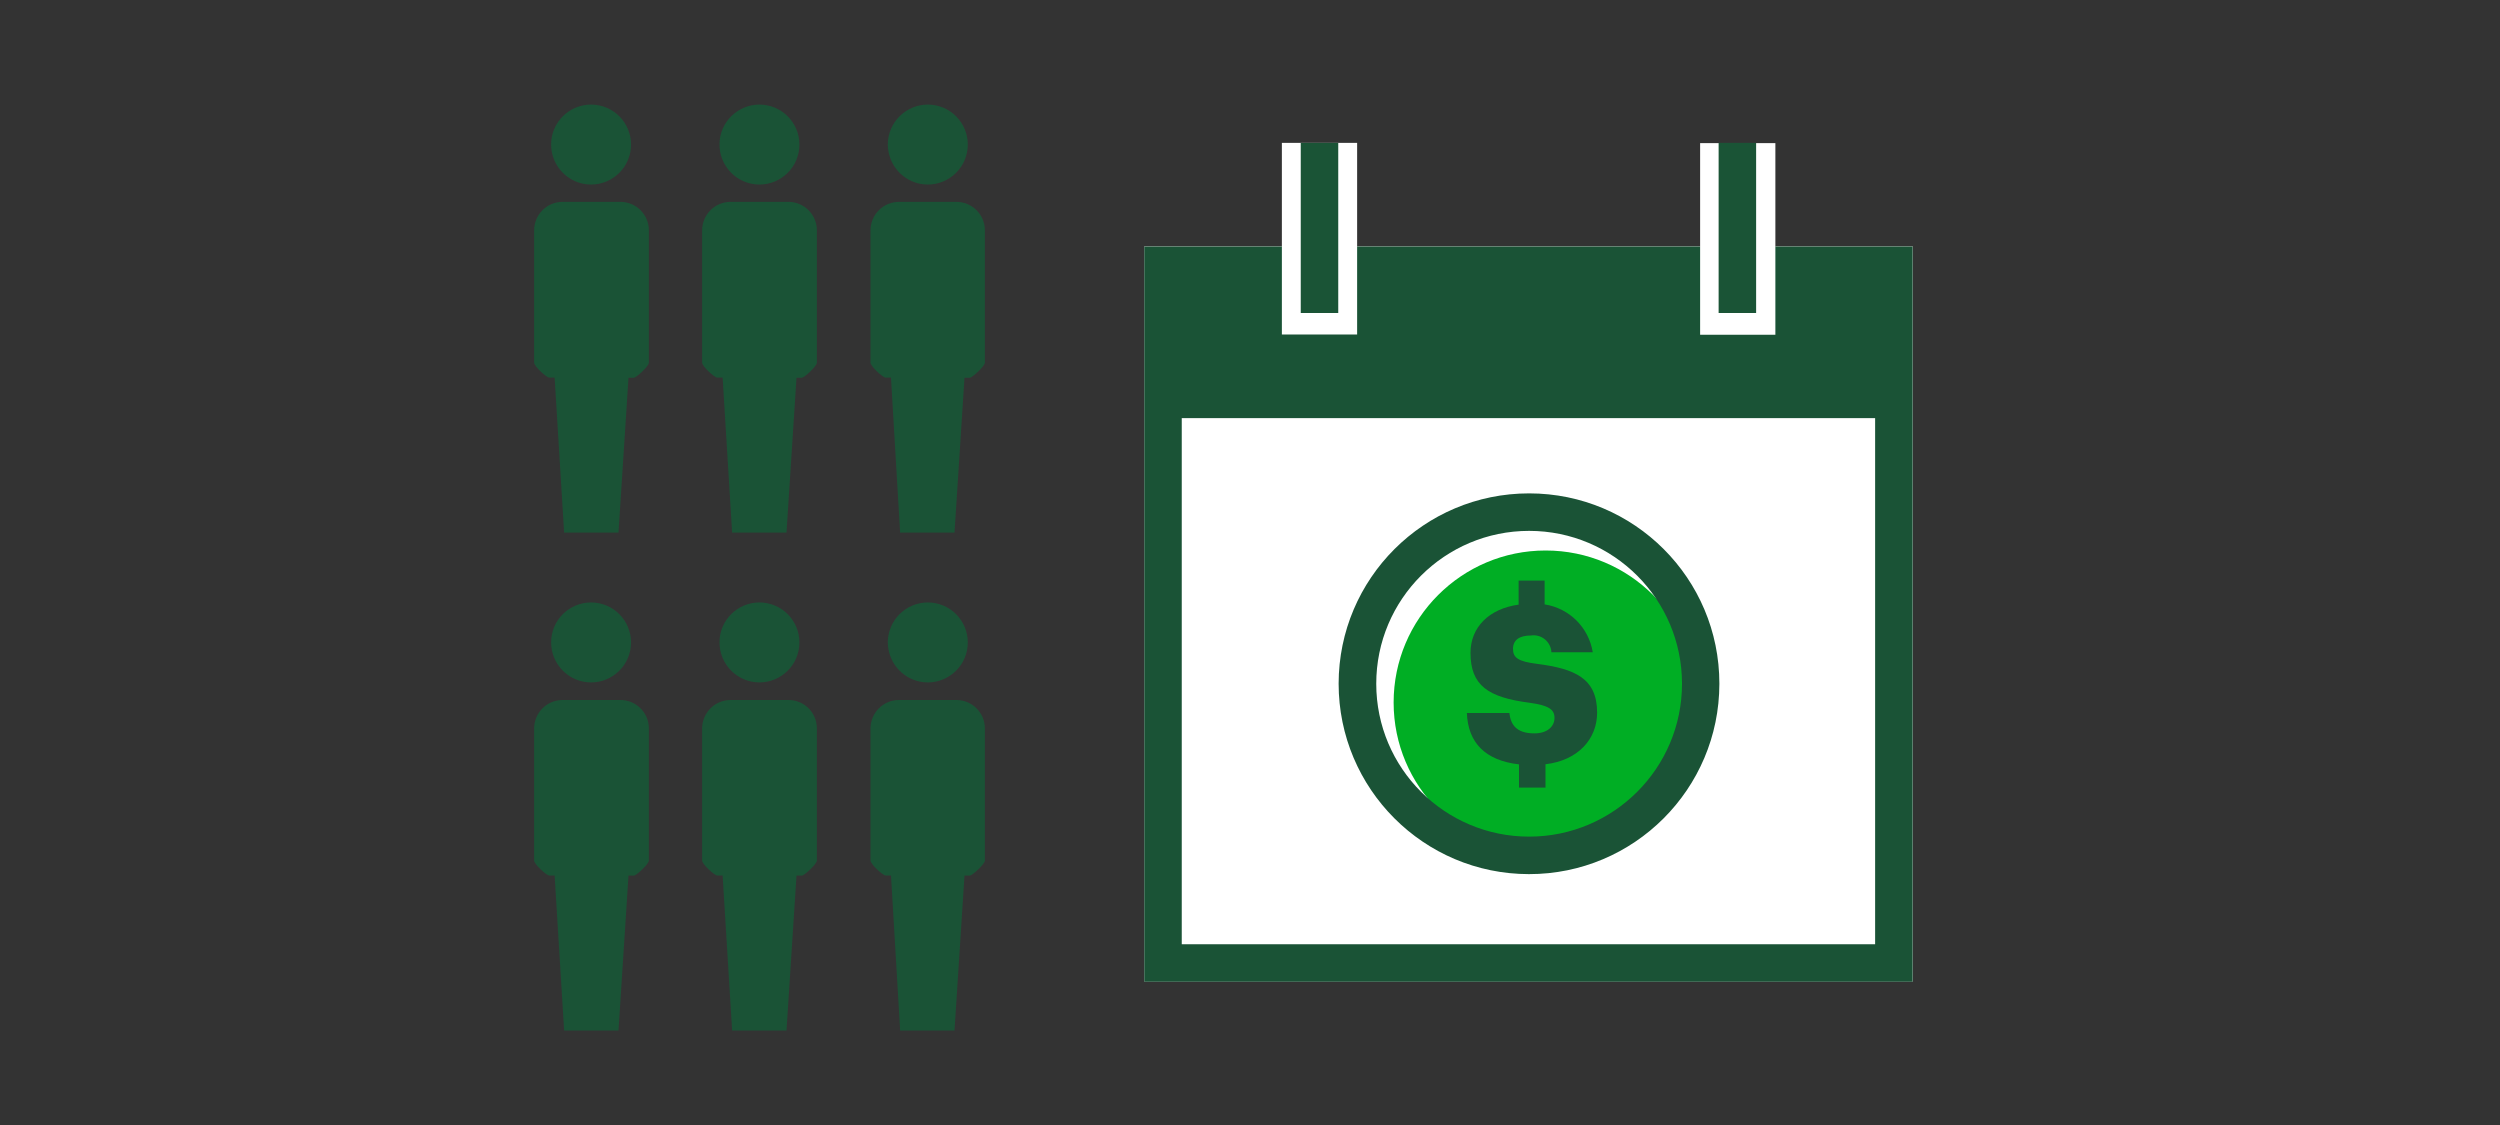 <?xml version="1.0" encoding="UTF-8"?><svg id="LINE_ART___STROKE" xmlns="http://www.w3.org/2000/svg" viewBox="0 0 200 90"><rect x="0" y="0" width="200" height="90" fill="#333333" stroke="none"/><defs><style>.cls-1{stroke:#1a5436;}.cls-1,.cls-2{fill:none;stroke-miterlimit:10;stroke-width:3px;}.cls-3{fill:#00ae24;}.cls-4{fill:#fff;}.cls-5{fill:#1a5336;}.cls-2{stroke:#1a5336;stroke-linecap:square;}</style></defs><g><polygon class="cls-4" points="153.02 19.71 153.02 78.53 91.54 78.53 91.54 19.71 102.55 19.71 102.55 26.76 108.57 26.76 108.57 19.71 136.01 19.71 136.01 26.78 142.03 26.78 142.03 19.71 153.02 19.71"/><rect class="cls-5" x="94.19" y="22.19" width="56.64" height="11.26"/><rect class="cls-2" x="93.04" y="21.22" width="58.47" height="55.82"/><rect class="cls-4" x="102.55" y="11.43" width="6.02" height="15.33"/><rect class="cls-4" x="136.01" y="11.45" width="6.02" height="15.33"/><line class="cls-1" x1="138.99" y1="11.43" x2="138.99" y2="25.04"/><line class="cls-1" x1="105.56" y1="11.43" x2="105.56" y2="25.04"/></g><g id="FLT_ART_WORKS"><g><path class="cls-5" d="M46.65,14.7c1.73,.35,3.42-.77,3.77-2.5,.35-1.73-.77-3.42-2.5-3.77-1.73-.35-3.42,.77-3.77,2.5h0c-.08,.42-.08,.84,0,1.25,.25,1.27,1.24,2.26,2.5,2.52Z"/><path class="cls-5" d="M49.61,16.15h-4.6c-1.26,0-2.27,1.01-2.28,2.27v10.58c0,.32,1,1.21,1.21,1.21h.43l.76,12.4h4.35l.8-12.39h.42c.2,0,1.21-.92,1.21-1.21v-10.59c0-1.25-1.02-2.27-2.27-2.27h-.03Z"/><path class="cls-5" d="M60.12,14.7c1.73,.35,3.42-.77,3.77-2.5,.35-1.73-.77-3.42-2.5-3.77-1.73-.35-3.42,.77-3.77,2.5h0c-.08,.41-.08,.84,0,1.25,.25,1.27,1.24,2.26,2.5,2.52Z"/><path class="cls-5" d="M63.08,16.15h-4.63c-1.26,0-2.27,1.01-2.28,2.27v10.58c0,.32,1,1.21,1.21,1.21h.43l.76,12.4h4.35l.8-12.39h.42c.2,0,1.21-.92,1.21-1.21v-10.59c0-1.25-1.02-2.27-2.27-2.27Z"/><path class="cls-5" d="M73.59,14.7c1.73,.35,3.42-.77,3.77-2.5,.35-1.73-.77-3.42-2.5-3.77-1.73-.35-3.42,.77-3.77,2.5h0c-.09,.41-.09,.84,0,1.25,.25,1.27,1.24,2.26,2.5,2.52Z"/><path class="cls-5" d="M76.55,16.15h-4.63c-1.26,0-2.27,1.01-2.28,2.27v10.58c0,.32,1,1.21,1.21,1.21h.43l.73,12.4h4.35l.8-12.39h.42c.19,0,1.21-.92,1.21-1.21v-10.59c0-1.24-1-2.25-2.24-2.27Z"/><path class="cls-5" d="M46.65,54.53c1.73,.35,3.42-.77,3.77-2.5s-.77-3.42-2.5-3.77c-1.73-.35-3.42,.77-3.77,2.5h0c-.08,.42-.08,.84,0,1.25,.25,1.27,1.24,2.26,2.5,2.52Z"/><path class="cls-5" d="M49.61,56h-4.6c-1.26,0-2.27,1.01-2.28,2.27v10.56c0,.32,1,1.21,1.21,1.21h.43l.76,12.4h4.35l.8-12.39h.42c.2,0,1.21-.92,1.21-1.21v-10.59c-.01-1.25-1.04-2.26-2.29-2.25h-.01Z"/><path class="cls-5" d="M60.12,54.53c1.73,.35,3.42-.77,3.77-2.5s-.77-3.42-2.5-3.77c-1.73-.35-3.42,.77-3.77,2.5h0c-.08,.41-.08,.84,0,1.25,.25,1.27,1.24,2.26,2.5,2.52Z"/><path class="cls-5" d="M63.08,56h-4.63c-1.26,0-2.27,1.01-2.28,2.27v10.56c0,.32,1,1.21,1.21,1.21h.43l.76,12.4h4.35l.8-12.39h.42c.2,0,1.21-.92,1.21-1.21v-10.59c-.01-1.25-1.02-2.25-2.27-2.25Z"/><path class="cls-5" d="M73.59,54.53c1.73,.35,3.42-.77,3.77-2.5s-.77-3.42-2.5-3.77c-1.73-.35-3.42,.77-3.77,2.5h0c-.09,.41-.09,.84,0,1.25,.25,1.27,1.24,2.26,2.5,2.52Z"/><path class="cls-5" d="M76.55,56h-4.63c-1.26,0-2.27,1.01-2.28,2.27v10.56c0,.32,1,1.21,1.21,1.21h.43l.73,12.4h4.35l.8-12.39h.42c.19,0,1.21-.92,1.21-1.21v-10.59c-.01-1.23-1.01-2.23-2.24-2.25Z"/></g><g><path class="cls-4" d="M122.33,39.47c-8.41,0-15.23,6.81-15.24,15.22,0,8.41,6.81,15.23,15.22,15.24s15.23-6.81,15.24-15.22c0,0,0-.01,0-.02,0-8.41-6.81-15.22-15.22-15.22h0Z"/><circle class="cls-3" cx="123.65" cy="56.2" r="12.16"/><path class="cls-5" d="M127.77,57.01c0-2.76-1.8-3.51-4.79-3.9-1.56-.19-1.94-.51-1.94-1.2s.49-1.07,1.43-1.07c.78-.12,1.51,.42,1.63,1.2,0,.05,.01,.09,.01,.14h3.31c-.32-1.98-1.87-3.52-3.85-3.83v-1.9h-2.08v1.92c-2.4,.33-3.85,1.84-3.85,3.85,0,2.61,1.39,3.57,4.72,4,1.51,.21,2,.52,2,1.21s-.58,1.24-1.61,1.24c-1.48,0-1.9-.74-2-1.63h-3.4c.09,2.38,1.47,3.8,4.17,4.11v1.86h2.12v-1.87c2.63-.31,4.13-2.04,4.13-4.13Z"/><path class="cls-5" d="M122.33,42.47c6.75,0,12.23,5.48,12.23,12.23,0,6.75-5.48,12.23-12.23,12.23s-12.23-5.48-12.23-12.23h0c0-6.76,5.48-12.23,12.23-12.23m0-3c-8.41,0-15.23,6.81-15.24,15.22,0,8.41,6.81,15.23,15.22,15.24s15.23-6.81,15.24-15.22c0,0,0-.01,0-.02,0-8.41-6.81-15.22-15.22-15.22h0Z"/></g></g></svg>